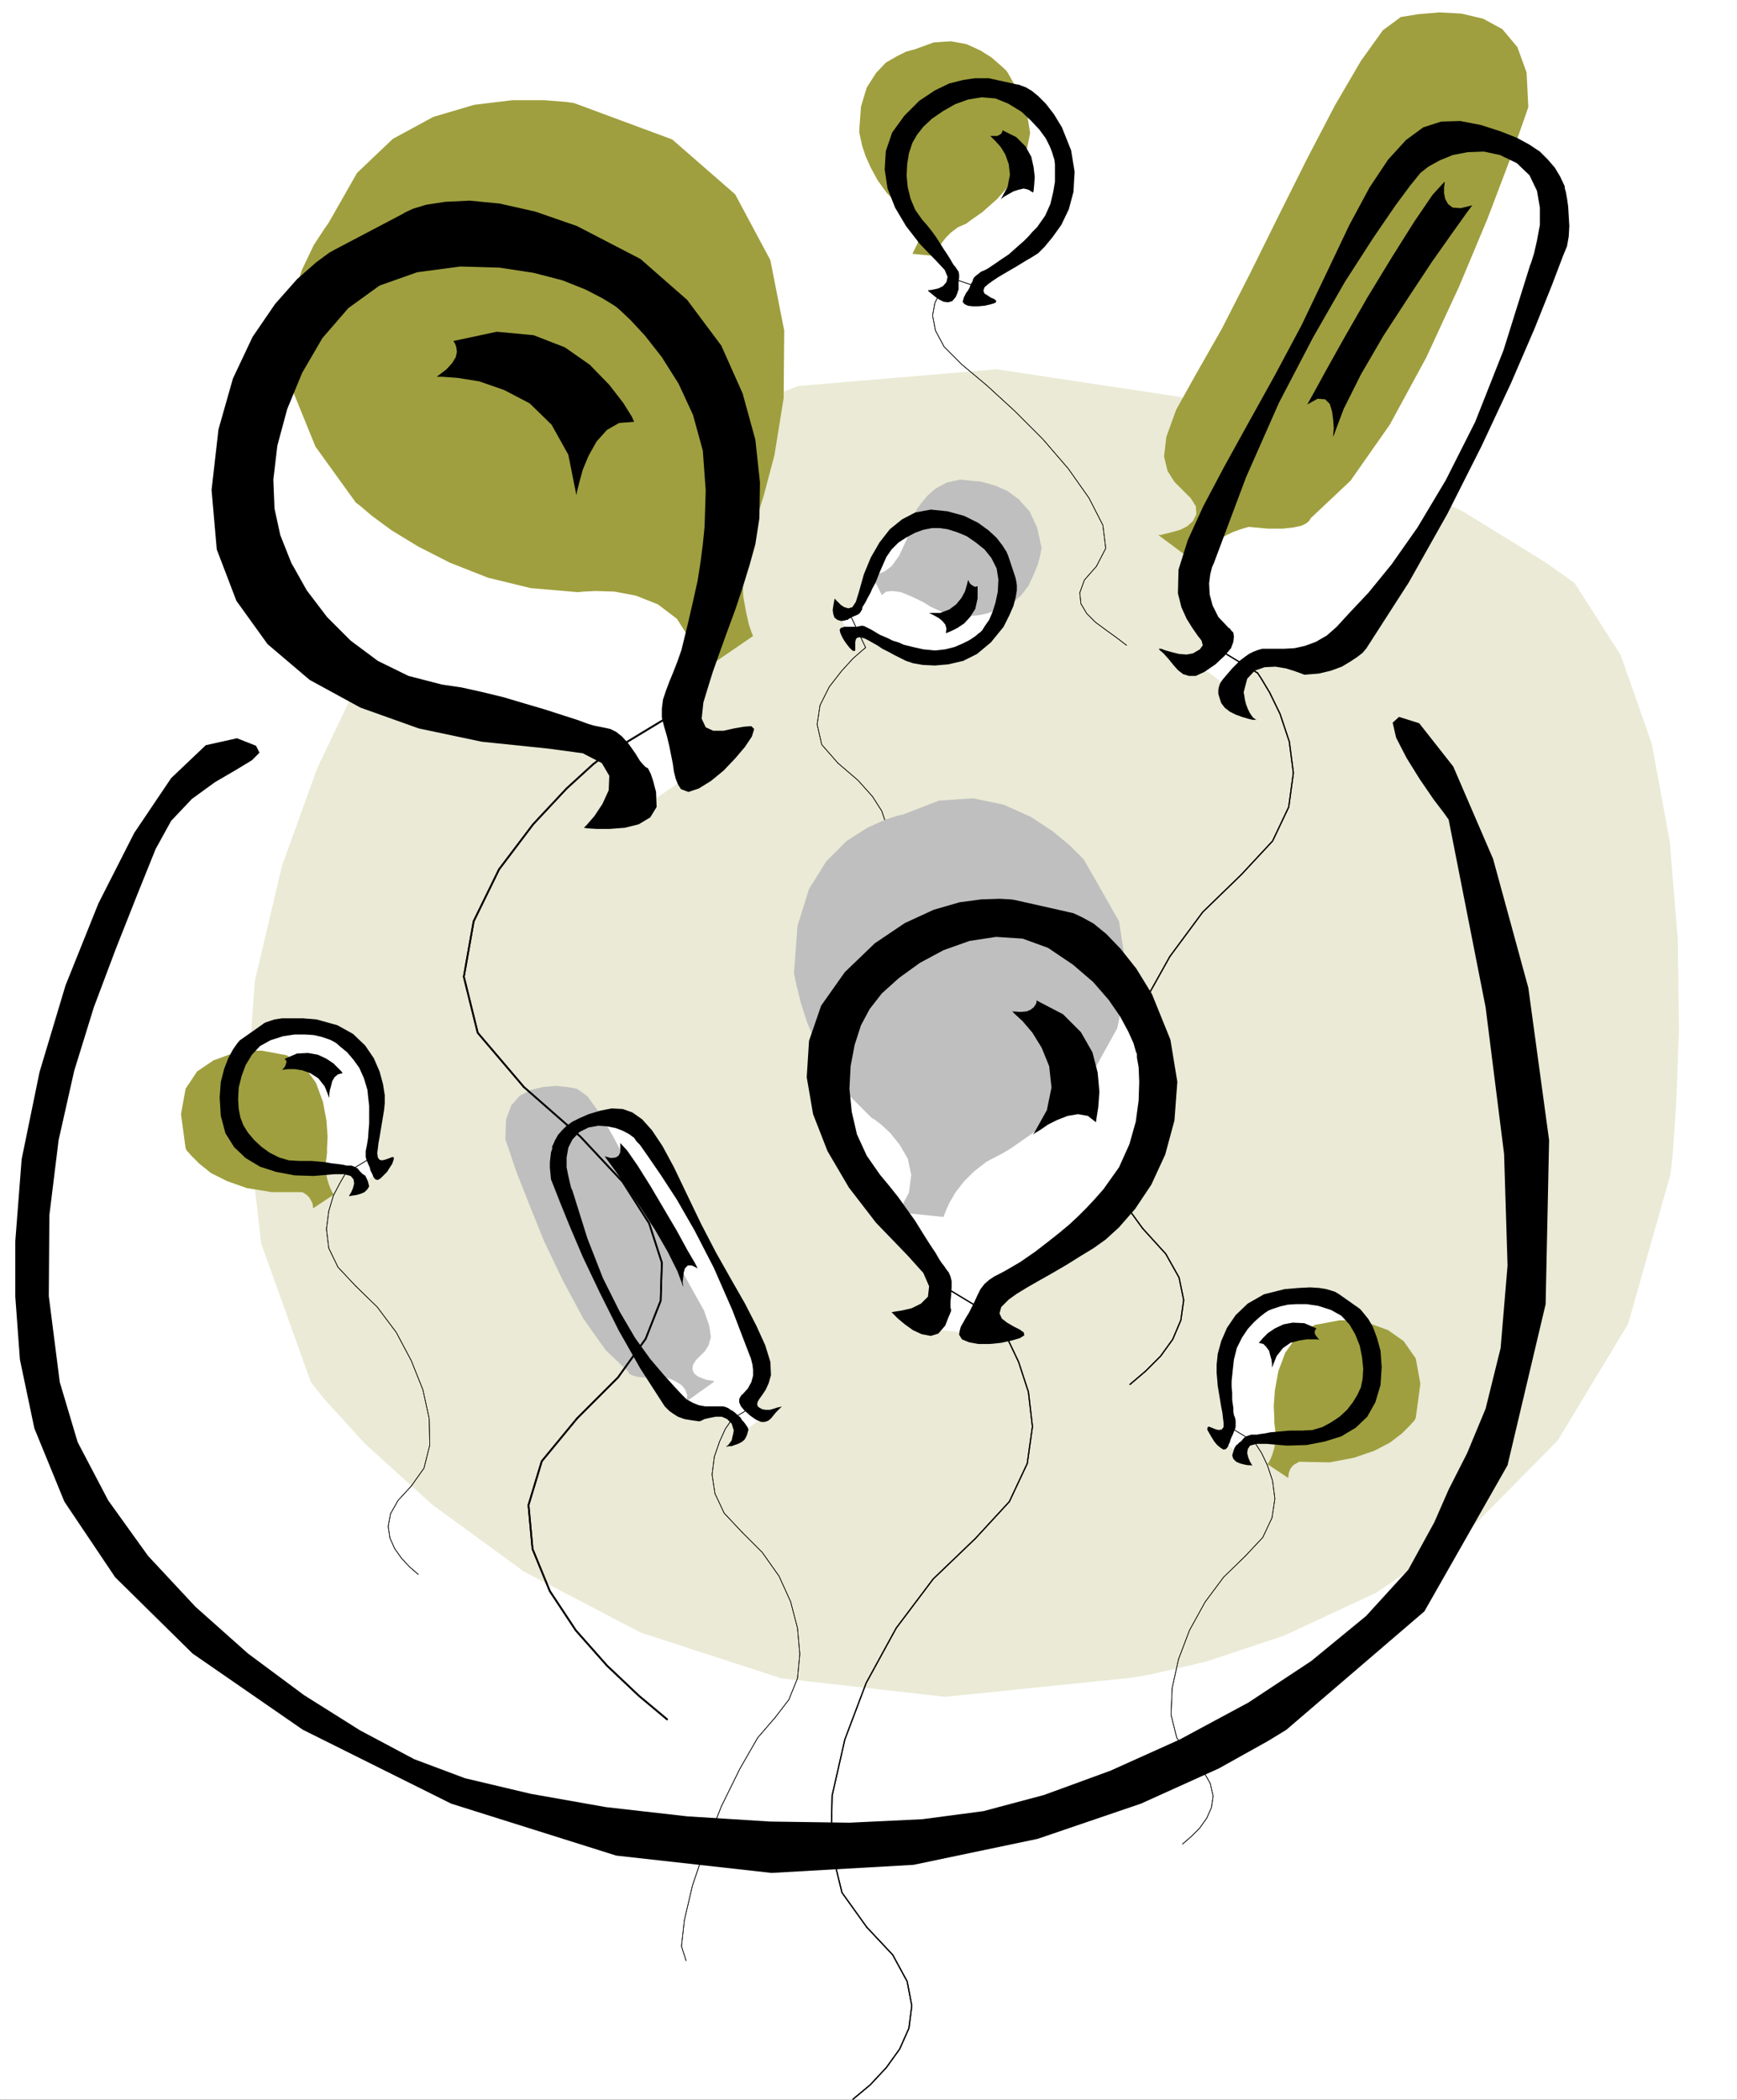 <?xml version="1.0" encoding="UTF-8" standalone="no"?>
<svg
   version="1.0"
   width="128.629mm"
   height="155.476mm"
   id="svg100"
   sodipodi:docname="Balloons.wmf"
   xmlns:inkscape="http://www.inkscape.org/namespaces/inkscape"
   xmlns:sodipodi="http://sodipodi.sourceforge.net/DTD/sodipodi-0.dtd"
   xmlns="http://www.w3.org/2000/svg"
   xmlns:svg="http://www.w3.org/2000/svg">
  <rect width="100%" height="100%" fill="#333333" stroke="none"/>
  <sodipodi:namedview
     id="namedview100"
     pagecolor="#ffffff"
     bordercolor="#000000"
     borderopacity="0.25"
     inkscape:showpageshadow="2"
     inkscape:pageopacity="0.0"
     inkscape:pagecheckerboard="0"
     inkscape:deskcolor="#d1d1d1"
     inkscape:document-units="mm" />
  <defs
     id="defs1">
    <pattern
       id="WMFhbasepattern"
       patternUnits="userSpaceOnUse"
       width="6"
       height="6"
       x="0"
       y="0" />
  </defs>
  <path
     style="fill:#ffffff;fill-opacity:1;fill-rule:evenodd;stroke:#ffffff;stroke-width:0.162px;stroke-linecap:round;stroke-linejoin:round;stroke-miterlimit:4;stroke-dasharray:none;stroke-opacity:1"
     d="M 0.081,0.081 V 587.465 H 486.075 V 0.081 v 0 z"
     id="path1" />
  <path
     style="fill:#ffffff;fill-opacity:1;fill-rule:evenodd;stroke:#ffffff;stroke-width:0.162px;stroke-linecap:round;stroke-linejoin:round;stroke-miterlimit:4;stroke-dasharray:none;stroke-opacity:1"
     d="M 0.081,0.081 H 486.075 V 587.465 H 0.081 Z"
     id="path2" />
  <path
     style="fill:#eaead6;fill-opacity:1;fill-rule:evenodd;stroke:none"
     d="m 440.675,163.126 -8.24,-5.817 -22.781,-14.058 -35.06,-17.129 -44.269,-15.028 -51.378,-7.756 -55.579,4.686 -57.356,22.461 -56.225,45.084 -3.231,4.848 -7.755,13.574 -10.017,21.007 -9.856,27.309 -7.594,32.157 -2.585,35.55 4.362,37.974 13.895,38.782 3.716,4.686 11.471,12.604 18.742,16.967 25.689,18.745 32.798,17.129 39.261,12.766 45.885,5.171 52.025,-5.333 5.655,-0.97 15.349,-3.555 21.812,-7.272 25.689,-11.958 26.497,-17.937 24.397,-24.723 19.711,-32.641 11.794,-41.691 0.646,-5.333 0.969,-14.22 0.808,-20.845 -0.323,-25.37 -2.262,-27.47 -5.009,-27.309 -8.725,-24.885 z"
     id="path3" />
  <path
     style="fill:#ffffff;fill-opacity:1;fill-rule:evenodd;stroke:none"
     d="m 346.643,194.475 -13.733,-10.342 0.485,-0.162 1.454,-0.162 1.939,-0.485 2.1,-0.646 2.1,-0.97 1.616,-1.454 0.808,-1.939 -0.162,-2.262 -1.454,-2.262 -2.1,-2.262 -2.424,-2.262 -1.777,-3.07 -0.969,-4.04 0.646,-5.494 2.747,-7.595 5.332,-9.857 7.271,-12.766 7.755,-15.19 8.24,-16.159 8.078,-16.321 7.755,-14.866 7.109,-12.443 6.14,-8.564 5.17,-3.717 4.847,-0.808 5.816,-0.485 6.14,0.323 6.14,1.454 5.332,2.909 4.362,5.009 2.585,7.11 0.323,9.695 -1.293,4.201 -4.039,10.988 -5.978,16.159 -7.917,18.906 -9.209,19.876 -10.34,18.745 -10.987,15.674 -11.148,10.503 v 0.323 l -0.485,0.485 -0.646,0.646 -1.454,0.646 -2.1,0.485 -3.07,0.323 h -4.201 l -5.332,-0.485 -0.646,0.162 -1.616,0.485 -2.262,0.808 -2.424,1.293 -2.424,1.778 -1.777,2.262 -0.808,2.585 z"
     id="path4" />
  <path
     style="fill:#ffffff;fill-opacity:1;fill-rule:evenodd;stroke:none"
     d="m 207.049,401.473 7.755,-5.817 -0.323,-0.162 h -0.808 l -1.131,-0.323 -1.131,-0.323 -1.293,-0.646 -0.808,-0.808 -0.485,-1.131 0.162,-1.293 0.808,-1.293 1.131,-1.131 1.293,-1.293 1.131,-1.778 0.485,-2.262 -0.323,-3.07 -1.616,-4.363 -2.908,-5.494 -4.201,-7.272 -4.362,-8.564 -4.685,-9.211 -4.524,-9.049 -4.362,-8.403 -4.039,-7.11 -3.554,-4.848 -2.747,-2.101 -2.908,-0.485 -3.231,-0.162 -3.393,0.162 -3.554,0.808 -2.908,1.616 -2.424,2.747 -1.454,4.04 -0.323,5.656 0.808,2.262 2.262,6.302 3.393,9.049 4.524,10.665 5.17,11.15 5.816,10.665 6.14,8.888 6.301,5.979 v 0 l 0.323,0.323 0.323,0.323 0.808,0.485 1.131,0.323 1.777,0.162 2.424,-0.162 3.07,-0.162 h 0.323 l 0.808,0.323 1.293,0.485 1.454,0.808 1.293,0.97 0.969,1.131 0.485,1.616 z"
     id="path5" />
  <path
     style="fill:#ffffff;fill-opacity:1;fill-rule:evenodd;stroke:none"
     d="m 100.576,331.666 5.816,-3.878 -0.162,-0.162 -0.323,-0.485 -0.485,-0.97 -0.485,-1.293 -0.485,-1.616 -0.323,-2.101 v -2.262 l 0.323,-2.747 0.162,-1.293 v -3.232 l -0.323,-4.525 -0.808,-5.333 -2.1,-5.171 -3.231,-4.525 -4.847,-3.232 -6.947,-1.293 H 85.065 l -3.231,0.162 -4.362,0.808 -4.847,1.778 -4.362,3.07 -3.393,4.848 -1.293,7.11 1.293,9.534 0.485,0.646 1.131,1.616 2.262,2.101 3.393,2.585 4.362,2.262 5.655,1.939 6.947,1.131 h 8.24 0.162 l 0.323,0.162 0.485,0.323 0.646,0.323 0.646,0.646 0.485,0.808 0.323,0.97 z"
     id="path6" />
  <path
     style="fill:#ffffff;fill-opacity:1;fill-rule:evenodd;stroke:none"
     d="m 265.698,82.654 6.624,0.646 v -0.323 l 0.323,-0.808 0.485,-1.131 0.969,-1.293 1.131,-1.616 1.454,-1.454 1.777,-1.293 2.262,-1.131 1.293,-0.808 3.231,-2.424 4.201,-3.717 4.362,-5.009 3.393,-6.14 1.616,-7.11 -1.293,-8.08 -5.17,-8.888 -0.485,-0.646 -1.616,-1.616 -2.262,-1.939 -3.231,-2.101 -3.878,-1.616 -4.362,-0.97 -4.847,0.323 -5.17,1.939 -0.808,0.162 -1.777,0.646 -2.585,1.131 -2.908,1.939 -2.908,2.747 -2.585,4.04 -1.616,5.333 -0.485,6.787 v 0.485 l 0.323,1.454 0.646,2.424 0.969,2.747 1.293,3.393 1.939,3.393 2.585,3.555 3.231,3.232 0.485,0.323 0.969,0.808 1.293,1.131 1.454,1.616 1.131,2.101 0.485,2.262 -0.323,2.585 z"
     id="path7" />
  <path
     style="fill:#ffffff;fill-opacity:1;fill-rule:evenodd;stroke:none"
     d="m 180.552,225.5 15.349,-10.503 -0.323,-0.808 -0.646,-2.262 -0.969,-3.393 -0.646,-4.525 -0.323,-5.494 0.485,-5.979 1.454,-6.302 2.747,-6.625 1.454,-4.04 2.747,-11.15 2.585,-15.998 0.323,-18.745 L 200.909,109.963 191.053,91.38 173.281,76.029 145.976,65.848 143.714,65.525 137.575,65.04 h -8.886 l -10.825,1.293 -11.471,3.393 -11.31,6.14 -10.017,9.695 -7.755,13.897 -1.293,1.454 -3.07,4.686 -3.393,7.272 -2.908,9.534 -0.969,11.635 1.777,13.25 5.978,14.705 11.471,15.674 1.131,1.131 3.393,2.747 5.332,3.878 7.432,4.525 9.048,4.686 10.663,4.04 11.956,2.909 13.249,1.293 1.293,-0.162 3.716,-0.323 5.17,0.323 5.978,0.97 5.978,2.424 5.493,4.201 4.039,6.302 z"
     id="path8" />
  <path
     style="fill:#9f9f3f;fill-opacity:1;fill-rule:evenodd;stroke:none"
     d="m 338.08,160.056 -13.895,-10.342 h 0.646 l 1.293,-0.323 1.939,-0.485 2.262,-0.646 1.939,-0.97 1.616,-1.454 0.969,-1.939 -0.162,-2.262 -1.454,-2.262 -2.262,-2.262 -2.262,-2.262 -1.939,-3.07 -0.969,-4.04 0.646,-5.494 2.747,-7.595 5.493,-9.857 7.271,-12.766 7.755,-15.19 8.078,-16.321 8.078,-16.159 7.755,-14.866 7.271,-12.443 6.14,-8.564 5.009,-3.717 5.009,-0.808 5.816,-0.485 6.14,0.323 6.14,1.454 5.332,2.909 4.201,5.009 2.585,7.11 0.485,9.695 -1.454,4.201 -3.878,10.988 -6.14,16.159 -7.917,18.906 -9.209,19.876 -10.179,18.745 -10.987,15.674 -11.148,10.503 -0.162,0.323 -0.323,0.485 -0.808,0.646 -1.293,0.646 -2.262,0.485 -2.908,0.323 h -4.201 l -5.332,-0.485 -0.646,0.162 -1.616,0.485 -2.262,0.808 -2.585,1.293 -2.262,1.778 -1.777,2.262 -0.808,2.585 z"
     id="path9" />
  <path
     style="fill:#bfbfbf;fill-opacity:1;fill-rule:evenodd;stroke:none"
     d="m 192.023,392.262 7.917,-5.656 -0.323,-0.162 -0.808,-0.162 -1.131,-0.162 -1.293,-0.485 -1.131,-0.485 -0.969,-0.808 -0.485,-1.131 0.162,-1.293 0.808,-1.293 1.293,-1.293 1.293,-1.293 0.969,-1.616 0.646,-2.262 -0.485,-3.232 -1.454,-4.201 -3.07,-5.494 -4.039,-7.272 -4.524,-8.564 -4.524,-9.211 -4.524,-9.211 -4.362,-8.241 -4.039,-7.11 -3.554,-4.848 -2.908,-2.101 -2.747,-0.485 -3.231,-0.323 -3.554,0.323 -3.393,0.808 -3.07,1.616 -2.424,2.747 -1.454,4.04 -0.162,5.494 0.808,2.262 2.1,6.302 3.554,9.049 4.362,10.827 5.332,11.15 5.655,10.503 6.301,8.888 6.301,5.979 v 0.162 l 0.162,0.323 0.485,0.323 0.808,0.323 1.131,0.323 1.777,0.162 h 2.262 l 3.07,-0.323 0.323,0.162 0.969,0.323 1.293,0.485 1.293,0.646 1.454,0.97 0.969,1.293 0.485,1.454 z"
     id="path10" />
  <path
     style="fill:#9f9f3f;fill-opacity:1;fill-rule:evenodd;stroke:none"
     d="m 87.65,338.129 5.816,-3.878 -0.162,-0.162 -0.323,-0.485 -0.485,-0.97 -0.485,-1.293 -0.485,-1.616 -0.323,-1.939 v -2.424 l 0.323,-2.747 v -1.293 l 0.162,-3.232 -0.323,-4.525 -0.969,-5.171 -1.939,-5.333 -3.231,-4.525 -5.009,-3.232 -6.947,-1.293 h -1.131 l -3.231,0.162 -4.362,0.808 -4.847,1.778 -4.524,3.07 -3.231,4.848 -1.293,7.11 1.293,9.534 0.323,0.646 1.293,1.454 2.262,2.262 3.231,2.585 4.524,2.262 5.493,1.939 6.947,1.131 h 8.402 v 0 l 0.485,0.162 0.485,0.323 0.485,0.323 0.646,0.646 0.485,0.808 0.485,0.97 z"
     id="path11" />
  <path
     style="fill:#9f9f3f;fill-opacity:1;fill-rule:evenodd;stroke:none"
     d="m 255.357,71.019 6.463,0.646 0.162,-0.323 0.323,-0.808 0.485,-1.131 0.808,-1.454 1.131,-1.454 1.454,-1.454 1.939,-1.454 2.262,-0.97 1.293,-0.97 3.231,-2.262 4.201,-3.717 4.362,-5.009 3.393,-6.14 1.454,-7.272 -1.293,-8.08 -5.009,-8.888 -0.485,-0.646 -1.616,-1.454 -2.424,-2.101 -3.07,-1.939 -3.878,-1.778 -4.362,-0.808 -4.847,0.323 -5.332,1.939 -0.646,0.162 -1.777,0.485 -2.585,1.293 -3.07,1.778 -2.747,2.909 -2.585,4.04 -1.616,5.333 -0.485,6.625 v 0.646 l 0.323,1.454 0.485,2.262 0.969,2.909 1.454,3.232 1.939,3.555 2.585,3.555 3.231,3.232 0.323,0.323 1.131,0.808 1.293,1.131 1.293,1.616 1.131,2.101 0.646,2.262 -0.485,2.585 z"
     id="path12" />
  <path
     style="fill:#9f9f3f;fill-opacity:1;fill-rule:evenodd;stroke:none"
     d="m 195.416,188.496 15.349,-10.503 -0.323,-0.808 -0.808,-2.262 -0.808,-3.555 -0.808,-4.525 -0.162,-5.333 0.323,-5.979 1.616,-6.302 2.747,-6.625 1.293,-4.201 2.908,-10.988 2.585,-15.998 0.162,-18.906 -3.878,-19.714 -9.856,-18.421 -17.611,-15.351 -27.466,-10.18 -2.262,-0.323 -6.14,-0.485 h -8.886 l -10.663,1.293 -11.471,3.393 -11.31,6.14 -10.017,9.534 -7.917,13.897 -1.131,1.616 -3.07,4.686 -3.393,7.11 -2.908,9.695 -1.131,11.635 1.939,13.25 5.978,14.705 11.31,15.674 1.293,0.97 3.231,2.747 5.493,4.04 7.432,4.525 8.886,4.525 10.663,4.201 11.956,2.909 13.249,1.131 1.454,-0.162 3.554,-0.162 5.17,0.162 5.978,1.131 6.14,2.424 5.332,4.04 4.039,6.302 z"
     id="path13" />
  <path
     style="fill:none;stroke:#000000;stroke-width:0.162px;stroke-linecap:round;stroke-linejoin:round;stroke-miterlimit:4;stroke-dasharray:none;stroke-opacity:1"
     d="m 274.422,80.553 -7.755,-2.585"
     id="path14" />
  <path
     style="fill:none;stroke:#000000;stroke-width:0.162px;stroke-linecap:round;stroke-linejoin:round;stroke-miterlimit:4;stroke-dasharray:none;stroke-opacity:1"
     d="m 274.422,80.553 -7.755,-2.585"
     id="path15" />
  <path
     style="fill:none;stroke:#000000;stroke-width:0.162px;stroke-linecap:round;stroke-linejoin:round;stroke-miterlimit:4;stroke-dasharray:none;stroke-opacity:1"
     d="m 266.667,77.968 -0.646,0.485 -1.293,1.293 -1.616,2.101 -1.454,2.909 -0.646,3.555 0.808,4.201 2.424,4.525 5.009,5.009"
     id="path16" />
  <path
     style="fill:none;stroke:#000000;stroke-width:0.162px;stroke-linecap:round;stroke-linejoin:round;stroke-miterlimit:4;stroke-dasharray:none;stroke-opacity:1"
     d="m 266.667,77.968 -0.646,0.485 -1.293,1.293 -1.616,2.101 -1.454,2.909 -0.646,3.555 0.808,4.201 2.424,4.525 5.009,5.009"
     id="path17" />
  <path
     style="fill:none;stroke:#000000;stroke-width:0.162px;stroke-linecap:round;stroke-linejoin:round;stroke-miterlimit:4;stroke-dasharray:none;stroke-opacity:1"
     d="m 269.252,102.045 6.947,5.817 7.755,7.11 7.917,7.918 7.109,8.241 5.816,8.241 3.878,7.595 0.808,6.464 -2.585,5.009"
     id="path18" />
  <path
     style="fill:none;stroke:#000000;stroke-width:0.162px;stroke-linecap:round;stroke-linejoin:round;stroke-miterlimit:4;stroke-dasharray:none;stroke-opacity:1"
     d="m 269.252,102.045 6.947,5.817 7.755,7.11 7.917,7.918 7.109,8.241 5.816,8.241 3.878,7.595 0.808,6.464 -2.585,5.009"
     id="path19" />
  <path
     style="fill:none;stroke:#000000;stroke-width:0.162px;stroke-linecap:round;stroke-linejoin:round;stroke-miterlimit:4;stroke-dasharray:none;stroke-opacity:1"
     d="m 306.897,158.44 -3.393,3.878 -1.293,3.555 0.323,3.07 1.616,2.747 2.424,2.424 3.07,2.262 2.908,2.101 2.747,2.101"
     id="path20" />
  <path
     style="fill:none;stroke:#000000;stroke-width:0.162px;stroke-linecap:round;stroke-linejoin:round;stroke-miterlimit:4;stroke-dasharray:none;stroke-opacity:1"
     d="m 306.897,158.44 -3.393,3.878 -1.293,3.555 0.323,3.07 1.616,2.747 2.424,2.424 3.07,2.262 2.908,2.101 2.747,2.101"
     id="path21" />
  <path
     style="fill:#000000;fill-opacity:1;fill-rule:evenodd;stroke:none"
     d="m 67.616,290.783 -0.485,0.323 -0.808,0.97 -1.131,1.616 -1.293,2.424 -1.131,2.909 -0.969,3.717 -0.323,4.363 0.323,5.171 1.293,4.848 2.424,3.878 3.231,3.07 4.039,2.424 4.524,1.454 5.17,0.97 5.332,0.162 5.816,-0.485 h 2.747 l 1.777,0.485 0.808,0.97 0.162,1.131 -0.323,1.293 -0.485,1.131 -0.485,0.808 -0.162,0.323 h 0.162 l 0.808,-0.162 1.131,-0.162 1.131,-0.323 1.131,-0.485 0.808,-0.808 0.485,-0.808 -0.323,-1.293 -0.323,-0.808 -0.323,-0.646 -0.162,-0.323 h -0.162 l -0.162,-0.162 -0.323,-0.162 -0.323,-0.323 -0.485,-0.485 -0.646,-0.808 -0.646,-0.323 -0.646,-0.323 -0.485,-0.162 h -0.485 -0.485 -0.485 l -0.485,-0.162 -0.969,-0.162 -1.293,-0.162 -1.454,-0.162 -1.777,-0.323 -1.777,-0.162 -1.939,-0.162 h -1.777 -1.616 l -2.908,-0.162 -2.747,-0.808 -2.585,-1.293 -2.262,-1.616 -2.1,-1.939 -1.777,-2.101 -1.293,-2.101 -0.808,-2.101 -0.485,-2.424 -0.162,-2.747 0.162,-3.232 0.808,-3.232 1.131,-3.07 1.777,-2.909 2.262,-2.424 2.908,-1.616 3.554,-1.131 3.231,-0.485 h 2.908 l 2.424,0.162 2.1,0.485 1.454,0.485 0.969,0.323 0.323,0.162 0.323,0.162 1.131,0.646 1.293,1.131 1.777,1.454 1.777,2.101 1.616,2.262 1.293,2.909 0.969,3.232 0.162,1.616 0.162,1.454 0.162,1.454 v 1.454 1.616 1.778 l -0.162,1.939 -0.162,2.262 -0.162,0.97 -0.162,0.97 -0.162,0.808 -0.162,0.808 v 0.808 0.808 l 0.162,0.646 0.323,0.808 0.323,0.808 0.323,0.646 0.162,0.808 0.323,0.646 0.323,0.646 0.162,0.485 0.323,0.485 0.323,0.323 0.646,0.162 0.808,-0.485 0.808,-0.808 0.969,-0.97 0.808,-1.293 0.646,-0.97 0.323,-0.97 0.162,-0.646 -0.323,-0.323 -0.485,0.162 -0.808,0.323 -0.969,0.323 -0.808,0.162 -0.646,-0.162 -0.485,-0.646 -0.162,-1.293 0.162,-1.131 0.162,-1.454 0.323,-1.778 0.323,-1.939 0.323,-1.939 0.323,-1.939 0.323,-1.939 0.162,-1.778 v -2.262 l -0.485,-3.07 -0.969,-3.555 -1.616,-3.717 -2.424,-3.555 -3.393,-3.232 -4.362,-2.424 -5.816,-1.616 -3.878,-0.323 h -3.231 -2.585 l -2.1,0.323 -1.454,0.485 -0.969,0.323 -0.646,0.323 -0.162,0.162 z"
     id="path22" />
  <path
     style="fill:#000000;fill-opacity:1;fill-rule:evenodd;stroke:none"
     d="m 78.926,299.509 0.323,-0.162 1.293,-0.162 h 1.939 l 2.1,0.323 2.262,0.808 2.262,1.454 1.777,2.262 1.293,3.232 v -0.323 -0.808 l 0.162,-1.131 0.323,-1.131 0.323,-1.293 0.646,-1.131 0.969,-0.808 1.293,-0.323 -0.323,-0.485 -0.969,-0.97 -1.293,-1.293 -1.939,-1.293 -2.424,-1.131 -2.747,-0.485 -3.07,0.162 -3.393,1.454 v 0.162 l 0.162,0.162 0.162,0.162 0.162,0.323 -0.162,0.485 -0.162,0.646 -0.323,0.485 z"
     id="path23" />
  <path
     style="fill:#000000;fill-opacity:1;fill-rule:evenodd;stroke:none"
     d="m 93.628,69.888 -1.454,0.808 -3.716,2.747 -5.332,4.686 -6.14,6.948 -6.301,9.211 -5.493,11.635 -4.039,14.22 -1.939,16.967 1.454,16.644 5.493,14.382 8.725,12.119 11.794,10.019 14.218,7.756 16.318,5.817 17.611,3.717 18.742,1.939 9.532,1.293 5.332,2.747 2.1,3.555 -0.162,4.04 -1.777,3.878 -2.262,3.393 -2.1,2.424 -0.808,0.808 0.969,0.162 2.585,0.162 h 3.716 l 4.201,-0.323 3.878,-0.97 3.231,-1.939 1.777,-2.909 -0.162,-4.201 -0.808,-3.07 -0.646,-1.939 -0.485,-0.97 -0.323,-0.646 -0.646,-0.323 -0.646,-0.646 -0.969,-1.131 -1.293,-2.101 -1.939,-2.747 -1.777,-1.939 -1.616,-1.293 -1.616,-0.808 -1.454,-0.323 -1.616,-0.323 -1.616,-0.323 -1.616,-0.485 -3.07,-1.131 -4.039,-1.293 -5.009,-1.616 -5.493,-1.616 -5.978,-1.778 -5.978,-1.454 -5.816,-1.293 -5.493,-0.808 -9.371,-2.424 -8.563,-4.201 -7.594,-5.656 -6.624,-6.625 -5.655,-7.433 -4.362,-7.756 -3.07,-7.756 -1.616,-7.433 -0.323,-8.08 1.131,-9.534 2.747,-10.18 4.201,-10.18 5.655,-9.695 7.271,-8.403 8.725,-6.302 10.502,-3.717 12.118,-1.616 10.987,0.323 9.532,1.454 8.078,2.101 6.463,2.585 4.685,2.424 2.908,1.778 0.969,0.646 1.131,0.97 2.908,2.747 4.039,4.363 4.685,5.979 4.685,7.433 4.039,8.726 2.747,10.019 0.808,11.15 -0.162,5.171 -0.162,5.009 -0.485,4.848 -0.646,5.009 -0.808,5.171 -1.293,5.817 -1.454,6.302 -1.777,7.272 -1.131,3.232 -1.131,2.909 -1.131,2.747 -0.969,2.585 -0.808,2.424 -0.323,2.585 v 2.424 l 0.646,2.585 0.808,2.747 0.646,2.747 0.485,2.424 0.485,2.424 0.323,2.262 0.485,1.939 0.646,1.616 0.808,1.293 2.1,0.808 2.908,-0.97 3.393,-2.101 3.554,-2.909 3.231,-3.393 2.747,-3.232 1.939,-2.909 0.646,-2.101 -0.808,-0.808 -2.1,0.162 -2.747,0.485 -2.908,0.646 h -2.908 l -2.1,-0.97 -1.131,-2.424 0.485,-4.525 1.131,-3.717 1.454,-4.686 1.939,-5.494 2.1,-5.817 2.262,-6.14 2.1,-6.302 1.939,-6.302 1.616,-5.817 1.131,-7.272 0.162,-10.019 -1.293,-11.958 -3.554,-12.927 -5.978,-13.412 -9.532,-12.766 -13.087,-11.473 -17.772,-9.211 -11.633,-4.04 -10.017,-2.262 -8.402,-0.808 -6.786,0.323 -5.332,0.808 -3.716,1.131 -2.1,0.97 -0.808,0.485 z"
     id="path24" />
  <path
     style="fill:#000000;fill-opacity:1;fill-rule:evenodd;stroke:none"
     d="m 122.226,105.438 h 1.616 l 4.362,0.323 5.978,0.97 6.947,2.424 7.109,3.717 6.14,5.979 4.685,8.403 2.262,11.311 0.162,-0.97 0.646,-2.585 0.969,-3.555 1.616,-3.878 2.262,-4.04 2.908,-3.232 3.393,-1.939 4.201,-0.323 -0.646,-1.454 -2.424,-3.878 -3.878,-5.009 -5.493,-5.656 -6.947,-4.848 -8.725,-3.393 -10.34,-0.97 -12.118,2.585 0.162,0.323 0.323,0.485 0.323,0.97 0.162,1.293 -0.323,1.454 -0.969,1.616 -1.616,1.778 z"
     id="path25" />
  <path
     style="fill:#000000;fill-opacity:1;fill-rule:evenodd;stroke:none"
     d="m 277.492,22.057 -0.646,-0.162 h -1.616 -2.424 l -3.231,0.485 -3.878,0.97 -4.039,1.939 -4.362,2.909 -4.201,4.201 -3.393,4.686 -1.777,5.171 -0.323,5.171 0.808,5.333 2.1,5.333 3.07,5.171 3.878,5.009 4.685,4.848 2.262,2.424 0.808,1.939 -0.323,1.454 -0.969,1.131 -1.293,0.646 -1.454,0.323 -0.969,0.162 h -0.485 l 0.162,0.323 0.808,0.646 0.969,0.808 1.131,0.808 1.293,0.646 1.293,0.162 1.131,-0.323 0.969,-1.131 0.485,-1.131 0.162,-0.646 0.162,-0.323 V 80.876 80.553 80.23 79.745 78.937 l 0.162,-1.293 v -0.808 l -0.162,-0.808 -0.323,-0.485 -0.323,-0.485 -0.323,-0.485 -0.323,-0.323 -0.323,-0.485 -0.646,-1.131 -0.808,-1.293 -0.969,-1.454 -1.131,-1.778 -1.131,-1.778 -1.293,-1.778 -1.293,-1.616 -1.293,-1.454 -1.939,-2.747 -1.293,-3.07 -0.808,-3.232 -0.323,-3.232 0.162,-3.232 0.485,-3.07 0.969,-2.909 1.293,-2.262 1.777,-2.262 2.424,-2.262 3.07,-2.101 3.393,-1.939 3.554,-1.293 3.878,-0.646 3.878,0.323 3.554,1.454 3.716,2.262 2.747,2.585 2.262,2.424 1.777,2.424 1.131,2.262 0.646,1.616 0.323,1.131 0.162,0.485 0.162,0.485 0.162,1.293 v 2.101 2.747 l -0.485,2.909 -0.808,3.393 -1.454,3.232 -2.262,3.232 -1.293,1.293 -1.131,1.293 -1.293,1.293 -1.293,1.131 -1.454,1.293 -1.454,1.293 -1.939,1.293 -2.1,1.454 -0.969,0.646 -0.969,0.646 -0.969,0.485 -0.808,0.323 -0.808,0.646 -0.646,0.485 -0.646,0.646 -0.323,0.97 -0.485,0.808 -0.323,0.97 -0.485,0.808 -0.485,0.646 -0.323,0.646 -0.323,0.646 -0.162,0.646 -0.162,0.485 0.485,0.646 0.969,0.485 1.293,0.162 h 1.616 l 1.777,-0.162 1.454,-0.323 1.131,-0.323 0.646,-0.323 v -0.485 l -0.646,-0.485 -0.808,-0.323 -0.969,-0.646 -0.808,-0.485 -0.323,-0.808 0.323,-0.97 1.131,-0.97 1.131,-0.808 1.454,-0.97 1.616,-0.97 1.939,-1.131 1.939,-1.131 2.1,-1.293 1.939,-1.131 1.777,-1.131 1.777,-1.778 2.262,-2.747 2.424,-3.393 2.1,-4.363 1.293,-4.848 0.323,-5.656 -0.969,-5.979 -2.585,-6.464 -2.262,-3.717 -2.262,-2.909 -2.1,-2.101 -1.777,-1.454 -1.616,-0.97 -1.293,-0.485 -0.808,-0.323 h -0.323 z"
     id="path26" />
  <path
     style="fill:#000000;fill-opacity:1;fill-rule:evenodd;stroke:none"
     d="m 277.169,38.055 0.323,0.323 1.131,1.131 1.454,1.616 1.293,2.101 0.969,2.747 0.323,2.909 -0.646,3.393 -1.939,3.555 0.323,-0.323 0.646,-0.485 1.131,-0.646 1.454,-0.808 1.454,-0.485 1.454,-0.323 1.293,0.323 1.293,0.808 0.162,-0.485 0.162,-1.616 0.162,-2.262 -0.323,-2.747 -0.646,-2.909 -1.616,-2.909 -2.585,-2.585 -3.878,-1.939 v 0 0.323 l -0.162,0.323 -0.162,0.323 -0.485,0.323 -0.646,0.323 h -0.808 z"
     id="path27" />
  <path
     style="fill:#000000;fill-opacity:1;fill-rule:evenodd;stroke:none"
     d="m 154.216,330.05 0.646,1.616 1.777,4.525 2.747,6.787 3.716,8.726 4.685,9.857 5.332,10.665 6.14,10.827 6.786,10.503 0.162,0.162 0.485,0.485 0.646,0.646 1.131,0.808 1.293,0.808 1.777,0.646 1.939,0.323 2.262,0.323 0.485,-0.162 0.969,-0.485 1.454,-0.323 1.616,-0.323 h 1.777 l 1.454,0.646 1.293,1.293 0.646,2.101 h -0.162 v 0.485 l -0.162,0.646 -0.162,0.646 -0.162,0.808 -0.485,0.646 -0.485,0.646 -0.646,0.485 h 0.162 l 0.646,-0.162 h 0.808 l 0.808,-0.323 0.969,-0.323 0.969,-0.485 0.808,-0.646 0.485,-0.808 0.323,-0.808 0.162,-0.646 0.162,-0.485 -0.162,-0.646 -0.323,-0.485 -0.323,-0.485 -0.485,-0.646 -0.485,-0.485 -0.485,-0.808 -0.646,-0.485 -0.646,-0.646 -0.808,-0.646 -0.646,-0.323 -0.646,-0.485 -0.808,-0.323 -0.646,-0.162 h -0.808 -1.293 -1.293 -1.616 l -1.777,-0.323 -1.616,-0.646 -1.777,-0.97 -1.454,-1.454 -2.1,-2.262 -2.908,-3.232 -3.716,-4.363 -4.201,-5.817 -4.362,-7.433 -4.685,-9.372 -4.362,-11.15 -4.201,-13.412 -0.323,-0.646 -0.323,-1.293 -0.485,-2.101 -0.485,-2.424 v -2.747 l 0.485,-2.747 1.131,-2.262 1.939,-2.101 2.585,-1.293 2.747,-0.485 2.424,0.162 2.424,0.485 2.1,0.808 1.777,0.97 1.293,0.97 0.646,0.97 0.969,0.97 2.262,3.232 3.554,5.171 4.524,6.948 5.009,8.726 5.332,10.342 5.17,11.796 5.009,13.089 0.162,0.323 0.162,0.646 0.323,1.293 0.162,1.454 v 1.616 l -0.485,1.778 -0.969,1.778 -1.616,1.778 h -0.162 l -0.162,0.323 -0.323,0.485 -0.162,0.485 v 0.808 l 0.485,1.131 0.969,1.131 1.616,1.454 1.616,1.131 1.454,0.646 h 0.969 l 0.969,-0.323 0.808,-0.646 0.646,-0.808 0.808,-0.97 0.808,-0.808 0.646,-0.646 v -0.162 l -0.323,0.162 -0.808,0.162 -0.969,0.323 -1.131,0.323 h -1.131 l -0.969,-0.162 -1.131,-0.646 -0.323,-0.646 0.162,-0.808 0.485,-0.808 0.808,-1.131 0.969,-1.454 0.808,-1.778 0.646,-2.262 -0.162,-3.717 -1.454,-4.686 -2.424,-5.333 -3.231,-6.302 -3.878,-6.787 -4.201,-7.433 -4.201,-8.08 -4.039,-8.403 -3.554,-7.433 -3.231,-5.979 -2.908,-4.363 -2.747,-3.07 -2.747,-1.939 -2.747,-0.97 -3.07,-0.162 -3.231,0.646 -3.231,0.97 -2.585,1.131 -1.939,0.97 -1.616,1.131 -1.293,1.293 -1.131,1.293 -0.808,1.454 -0.646,1.454 -0.162,0.162 v 0.808 l -0.323,0.97 -0.162,1.293 -0.162,1.454 v 1.616 l 0.162,1.616 z"
     id="path28" />
  <path
     style="fill:#000000;fill-opacity:1;fill-rule:evenodd;stroke:none"
     d="m 169.242,323.586 0.808,1.131 2.262,3.07 3.231,4.686 3.878,5.656 3.878,5.979 3.554,6.14 2.747,5.494 1.616,4.363 v -0.323 l -0.162,-0.97 0.162,-1.293 0.162,-1.454 0.323,-1.131 0.808,-0.808 h 1.131 l 1.616,0.808 -0.646,-1.293 -2.262,-3.878 -2.908,-5.332 -3.716,-6.302 -3.716,-6.302 -3.554,-5.656 -2.908,-4.201 -1.939,-2.101 v 0.162 0.646 0.97 0.808 l -0.485,0.97 -0.808,0.485 -1.293,0.162 z"
     id="path29" />
  <path
     style="fill:#000000;fill-opacity:1;fill-rule:evenodd;stroke:none"
     d="m 438.575,68.919 -1.131,2.747 -3.07,8.08 -4.847,12.119 -6.624,15.351 -8.24,17.613 -9.532,18.906 -10.825,19.229 -11.956,18.583 -0.162,0.162 -0.808,0.97 -1.454,1.131 -1.939,1.293 -2.424,1.454 -3.07,1.131 -3.393,0.808 -4.039,0.323 -0.808,-0.323 -1.777,-0.646 -2.585,-0.808 -2.908,-0.485 -3.07,0.162 -2.747,0.97 -2.1,2.262 -0.969,3.717 v 0.162 l 0.162,0.808 0.162,1.131 0.323,1.293 0.485,1.293 0.646,1.293 0.808,1.131 1.131,0.808 -0.323,-0.162 h -0.969 l -1.293,-0.323 -1.616,-0.485 -1.777,-0.646 -1.616,-0.808 -1.454,-1.131 -0.969,-1.293 -0.485,-1.454 -0.323,-1.131 v -1.131 l 0.162,-0.808 0.323,-0.97 0.646,-0.97 0.808,-0.97 0.969,-1.131 0.969,-1.131 1.131,-1.131 1.131,-1.131 1.293,-0.97 1.131,-0.808 1.293,-0.646 1.293,-0.485 1.131,-0.323 h 1.616 2.1 2.424 l 2.908,-0.162 2.908,-0.646 3.07,-1.131 3.07,-1.778 2.747,-2.424 3.554,-3.878 5.332,-5.656 6.463,-7.918 7.271,-10.342 7.917,-13.25 8.24,-16.321 7.917,-20.037 7.432,-23.754 0.323,-0.808 0.808,-2.585 0.808,-3.555 0.808,-4.363 v -4.848 l -0.808,-4.686 -2.1,-4.363 -3.554,-3.393 -4.685,-2.262 -4.524,-0.97 -4.524,0.162 -4.201,0.808 -3.554,1.454 -3.231,1.778 -2.262,1.778 -1.293,1.616 -1.454,1.778 -4.201,5.656 -6.301,9.211 -7.917,12.281 -8.886,15.513 -9.532,18.26 -9.209,20.845 -8.725,23.269 -0.162,0.485 -0.646,1.454 -0.485,1.939 -0.323,2.585 0.162,3.07 0.808,3.07 1.616,3.232 2.908,3.07 0.323,0.162 0.323,0.485 0.646,0.646 0.162,1.131 -0.162,1.454 -0.646,1.778 -1.777,2.101 -2.585,2.424 -3.07,2.101 -2.424,1.131 h -1.939 l -1.616,-0.485 -1.454,-1.131 -1.293,-1.454 -1.293,-1.616 -1.454,-1.616 -1.131,-0.97 -0.162,-0.323 h 0.646 l 1.293,0.485 1.777,0.485 1.939,0.485 2.1,0.162 1.777,-0.323 1.939,-1.131 0.808,-1.131 -0.323,-1.293 -1.131,-1.454 -1.454,-2.101 -1.616,-2.585 -1.454,-3.232 -0.969,-3.878 0.162,-6.625 2.585,-8.241 4.362,-9.534 5.816,-10.988 6.786,-12.281 7.271,-13.089 7.594,-14.22 7.109,-14.866 6.301,-13.25 5.655,-10.503 5.17,-7.756 5.009,-5.494 4.847,-3.555 5.009,-1.616 5.332,-0.162 5.816,1.131 5.493,1.778 4.524,1.778 3.554,1.939 2.908,1.939 2.262,2.262 1.939,2.262 1.454,2.424 1.293,2.747 v 0.485 l 0.323,1.131 0.323,1.778 0.323,2.262 0.162,2.747 0.162,2.747 -0.162,2.909 z"
     id="path30" />
  <path
     style="fill:#000000;fill-opacity:1;fill-rule:evenodd;stroke:none"
     d="m 412.078,57.446 -1.454,1.939 -4.039,5.656 -5.816,8.241 -6.624,10.019 -6.947,10.665 -6.301,10.827 -4.847,9.695 -2.908,7.756 v -0.646 l 0.162,-1.778 -0.162,-2.262 -0.323,-2.424 -0.646,-2.101 -1.293,-1.293 -2.1,-0.162 -2.908,1.616 1.454,-2.585 3.716,-6.787 5.332,-9.534 6.301,-10.988 6.786,-11.15 6.301,-10.019 5.17,-7.595 3.393,-3.717 v 0.485 l -0.162,1.131 v 1.616 l 0.323,1.616 0.808,1.454 1.293,0.97 2.262,0.162 z"
     id="path31" />
  <path
     style="fill:none;stroke:#000000;stroke-width:0.323px;stroke-linecap:round;stroke-linejoin:round;stroke-miterlimit:4;stroke-dasharray:none;stroke-opacity:1"
     d="m 340.503,181.386 11.471,6.948"
     id="path32" />
  <path
     style="fill:none;stroke:#000000;stroke-width:0.323px;stroke-linecap:round;stroke-linejoin:round;stroke-miterlimit:4;stroke-dasharray:none;stroke-opacity:1"
     d="m 340.503,181.386 11.471,6.948"
     id="path33" />
  <path
     style="fill:none;stroke:#000000;stroke-width:0.323px;stroke-linecap:round;stroke-linejoin:round;stroke-miterlimit:4;stroke-dasharray:none;stroke-opacity:1"
     d="m 351.974,188.334 0.969,1.454 2.424,4.04 2.908,5.979 2.585,7.756 1.131,8.726 -1.293,9.534 -4.524,9.534 -8.725,9.372"
     id="path34" />
  <path
     style="fill:none;stroke:#000000;stroke-width:0.323px;stroke-linecap:round;stroke-linejoin:round;stroke-miterlimit:4;stroke-dasharray:none;stroke-opacity:1"
     d="m 351.974,188.334 0.969,1.454 2.424,4.04 2.908,5.979 2.585,7.756 1.131,8.726 -1.293,9.534 -4.524,9.534 -8.725,9.372"
     id="path35" />
  <path
     style="fill:none;stroke:#000000;stroke-width:0.323px;stroke-linecap:round;stroke-linejoin:round;stroke-miterlimit:4;stroke-dasharray:none;stroke-opacity:1"
     d="m 347.451,244.73 -10.825,10.503 -9.209,12.443 -7.755,13.897 -5.493,14.382 -3.231,14.22 -0.323,13.25 2.747,11.473 6.463,8.888"
     id="path36" />
  <path
     style="fill:none;stroke:#000000;stroke-width:0.323px;stroke-linecap:round;stroke-linejoin:round;stroke-miterlimit:4;stroke-dasharray:none;stroke-opacity:1"
     d="m 347.451,244.73 -10.825,10.503 -9.209,12.443 -7.755,13.897 -5.493,14.382 -3.231,14.22 -0.323,13.25 2.747,11.473 6.463,8.888"
     id="path37" />
  <path
     style="fill:none;stroke:#000000;stroke-width:0.323px;stroke-linecap:round;stroke-linejoin:round;stroke-miterlimit:4;stroke-dasharray:none;stroke-opacity:1"
     d="m 319.823,343.785 6.463,7.11 3.716,6.625 1.293,6.302 -0.808,5.656 -2.262,5.333 -3.393,4.686 -4.201,4.201 -4.362,3.717"
     id="path38" />
  <path
     style="fill:none;stroke:#000000;stroke-width:0.323px;stroke-linecap:round;stroke-linejoin:round;stroke-miterlimit:4;stroke-dasharray:none;stroke-opacity:1"
     d="m 319.823,343.785 6.463,7.11 3.716,6.625 1.293,6.302 -0.808,5.656 -2.262,5.333 -3.393,4.686 -4.201,4.201 -4.362,3.717"
     id="path39" />
  <path
     style="fill:none;stroke:#000000;stroke-width:0.162px;stroke-linecap:round;stroke-linejoin:round;stroke-miterlimit:4;stroke-dasharray:none;stroke-opacity:1"
     d="m 103.484,324.233 -6.463,3.878"
     id="path40" />
  <path
     style="fill:none;stroke:#000000;stroke-width:0.162px;stroke-linecap:round;stroke-linejoin:round;stroke-miterlimit:4;stroke-dasharray:none;stroke-opacity:1"
     d="m 103.484,324.233 -6.463,3.878"
     id="path41" />
  <path
     style="fill:none;stroke:#000000;stroke-width:0.162px;stroke-linecap:round;stroke-linejoin:round;stroke-miterlimit:4;stroke-dasharray:none;stroke-opacity:1"
     d="m 97.021,328.111 -0.646,0.808 -1.293,2.262 -1.777,3.393 -1.293,4.363 -0.646,5.009 0.646,5.333 2.585,5.333 5.009,5.332"
     id="path42" />
  <path
     style="fill:none;stroke:#000000;stroke-width:0.162px;stroke-linecap:round;stroke-linejoin:round;stroke-miterlimit:4;stroke-dasharray:none;stroke-opacity:1"
     d="m 97.021,328.111 -0.646,0.808 -1.293,2.262 -1.777,3.393 -1.293,4.363 -0.646,5.009 0.646,5.333 2.585,5.333 5.009,5.332"
     id="path43" />
  <path
     style="fill:none;stroke:#000000;stroke-width:0.162px;stroke-linecap:round;stroke-linejoin:round;stroke-miterlimit:4;stroke-dasharray:none;stroke-opacity:1"
     d="m 99.606,359.944 5.978,5.817 5.332,7.11 4.201,7.918 3.231,8.08 1.777,8.08 0.162,7.433 -1.616,6.464 -3.554,5.009"
     id="path44" />
  <path
     style="fill:none;stroke:#000000;stroke-width:0.162px;stroke-linecap:round;stroke-linejoin:round;stroke-miterlimit:4;stroke-dasharray:none;stroke-opacity:1"
     d="m 99.606,359.944 5.978,5.817 5.332,7.11 4.201,7.918 3.231,8.08 1.777,8.08 0.162,7.433 -1.616,6.464 -3.554,5.009"
     id="path45" />
  <path
     style="fill:none;stroke:#000000;stroke-width:0.162px;stroke-linecap:round;stroke-linejoin:round;stroke-miterlimit:4;stroke-dasharray:none;stroke-opacity:1"
     d="m 115.117,415.855 -3.716,4.04 -2.1,3.717 -0.646,3.555 0.485,3.232 1.293,2.909 1.939,2.747 2.262,2.424 2.424,2.101"
     id="path46" />
  <path
     style="fill:none;stroke:#000000;stroke-width:0.162px;stroke-linecap:round;stroke-linejoin:round;stroke-miterlimit:4;stroke-dasharray:none;stroke-opacity:1"
     d="m 115.117,415.855 -3.716,4.04 -2.1,3.717 -0.646,3.555 0.485,3.232 1.293,2.909 1.939,2.747 2.262,2.424 2.424,2.101"
     id="path47" />
  <path
     style="fill:#ffffff;fill-opacity:1;fill-rule:evenodd;stroke:none"
     d="m 347.612,407.129 -5.816,-3.878 v -0.162 l 0.485,-0.646 0.323,-0.808 0.646,-1.293 0.323,-1.616 0.323,-2.101 v -2.262 l -0.162,-2.747 -0.162,-1.293 v -3.232 l 0.162,-4.525 0.969,-5.333 1.939,-5.171 3.231,-4.686 5.009,-3.07 6.947,-1.293 h 1.293 l 3.07,0.162 4.524,0.808 4.685,1.616 4.524,3.232 3.231,4.848 1.454,7.11 -1.293,9.534 -0.485,0.646 -1.293,1.454 -2.262,2.262 -3.231,2.424 -4.362,2.424 -5.655,1.939 -6.947,1.131 h -8.24 -0.162 l -0.485,0.162 -0.485,0.323 -0.485,0.323 -0.646,0.646 -0.485,0.808 -0.485,0.97 z"
     id="path48" />
  <path
     style="fill:#9f9f3f;fill-opacity:1;fill-rule:evenodd;stroke:none"
     d="m 360.538,413.592 -5.816,-3.878 0.162,-0.162 0.323,-0.485 0.485,-0.97 0.485,-1.293 0.485,-1.616 0.323,-2.101 v -2.262 l -0.323,-2.747 v -1.293 l -0.162,-3.232 0.323,-4.525 0.969,-5.332 1.939,-5.171 3.231,-4.525 5.009,-3.232 6.947,-1.293 h 1.131 l 3.231,0.162 4.362,0.808 4.847,1.778 4.362,3.07 3.393,4.848 1.293,7.11 -1.293,9.534 -0.323,0.646 -1.293,1.454 -2.262,2.262 -3.393,2.585 -4.362,2.262 -5.655,1.939 -6.786,1.293 -8.402,-0.162 h -0.162 l -0.323,0.162 -0.485,0.323 -0.646,0.323 -0.646,0.646 -0.485,0.808 -0.323,0.97 z"
     id="path49" />
  <path
     style="fill:#000000;fill-opacity:1;fill-rule:evenodd;stroke:none"
     d="m 380.572,366.246 0.323,0.323 0.808,0.97 1.293,1.616 1.293,2.262 1.131,3.07 0.969,3.555 0.323,4.525 -0.323,5.009 -1.454,4.848 -2.262,4.04 -3.231,3.07 -4.039,2.424 -4.685,1.454 -5.009,0.97 -5.493,0.162 -5.655,-0.485 h -2.908 l -1.777,0.485 -0.646,0.97 -0.162,1.131 0.323,1.293 0.485,1.131 0.485,0.808 0.162,0.323 -0.323,-0.162 h -0.808 l -0.969,-0.162 -1.293,-0.323 -1.131,-0.485 -0.808,-0.808 -0.323,-0.97 0.323,-1.131 0.323,-0.97 0.323,-0.485 0.162,-0.323 h 0.162 l 0.162,-0.162 0.162,-0.162 0.323,-0.323 0.646,-0.485 0.646,-0.808 0.646,-0.485 0.485,-0.162 0.485,-0.162 0.485,-0.162 h 0.485 0.485 0.646 l 0.808,-0.162 1.293,-0.162 1.616,-0.323 1.777,-0.162 1.777,-0.162 1.777,-0.162 h 1.939 1.616 l 2.908,-0.162 2.747,-0.808 2.424,-1.293 2.424,-1.616 2.1,-1.939 1.616,-2.101 1.293,-2.101 0.969,-2.101 0.485,-2.424 0.162,-2.747 -0.323,-3.232 -0.646,-3.232 -1.293,-3.232 -1.616,-2.747 -2.262,-2.424 -2.908,-1.616 -3.554,-1.131 -3.231,-0.485 h -2.908 l -2.424,0.162 -2.1,0.485 -1.454,0.485 -0.969,0.323 -0.323,0.162 -0.485,0.162 -0.969,0.646 -1.454,1.131 -1.616,1.454 -1.777,1.939 -1.616,2.424 -1.454,2.909 -0.808,3.232 -0.162,1.454 -0.162,1.454 -0.162,1.616 -0.162,1.454 v 1.616 l 0.162,1.778 v 1.939 l 0.323,2.262 v 0.97 l 0.162,0.97 0.323,0.808 0.162,0.808 v 0.808 0.808 l -0.162,0.646 -0.323,0.808 -0.323,0.808 -0.323,0.646 -0.323,0.808 -0.162,0.646 -0.323,0.646 -0.162,0.485 -0.323,0.485 -0.323,0.323 -0.646,0.162 -0.808,-0.485 -0.969,-0.808 -0.808,-0.97 -0.808,-1.293 -0.646,-1.131 -0.485,-0.808 v -0.646 l 0.323,-0.323 0.485,0.162 0.808,0.323 0.808,0.323 0.808,0.162 0.808,-0.162 0.485,-0.646 v -1.293 l -0.162,-1.293 -0.162,-1.454 -0.323,-1.616 -0.323,-1.939 -0.323,-1.939 -0.323,-1.939 -0.162,-1.939 -0.162,-1.778 v -2.262 l 0.323,-3.07 0.969,-3.555 1.616,-3.717 2.424,-3.555 3.393,-3.232 4.524,-2.585 5.816,-1.454 3.878,-0.323 3.231,-0.162 2.585,0.162 1.939,0.323 1.616,0.485 0.969,0.323 0.485,0.323 0.323,0.162 z"
     id="path50" />
  <path
     style="fill:#000000;fill-opacity:1;fill-rule:evenodd;stroke:none"
     d="m 369.262,374.972 -0.485,-0.162 h -1.293 -1.777 l -2.1,0.323 -2.424,0.646 -2.1,1.454 -1.777,2.262 -1.293,3.232 v -0.323 -0.808 l -0.162,-1.131 -0.323,-1.131 -0.323,-1.293 -0.808,-1.131 -0.808,-0.808 -1.293,-0.323 0.323,-0.323 0.808,-0.97 1.454,-1.454 1.939,-1.293 2.424,-1.131 2.585,-0.485 3.231,0.162 3.393,1.454 v 0 l -0.162,0.162 -0.162,0.323 -0.162,0.323 v 0.485 l 0.162,0.485 0.485,0.646 z"
     id="path51" />
  <path
     style="fill:none;stroke:#000000;stroke-width:0.162px;stroke-linecap:round;stroke-linejoin:round;stroke-miterlimit:4;stroke-dasharray:none;stroke-opacity:1"
     d="m 344.704,399.696 6.463,3.878"
     id="path52" />
  <path
     style="fill:none;stroke:#000000;stroke-width:0.162px;stroke-linecap:round;stroke-linejoin:round;stroke-miterlimit:4;stroke-dasharray:none;stroke-opacity:1"
     d="m 344.704,399.696 6.463,3.878"
     id="path53" />
  <path
     style="fill:none;stroke:#000000;stroke-width:0.162px;stroke-linecap:round;stroke-linejoin:round;stroke-miterlimit:4;stroke-dasharray:none;stroke-opacity:1"
     d="m 351.167,403.574 0.485,0.808 1.454,2.262 1.616,3.393 1.454,4.363 0.646,5.009 -0.808,5.333 -2.585,5.494 -4.847,5.171"
     id="path54" />
  <path
     style="fill:none;stroke:#000000;stroke-width:0.162px;stroke-linecap:round;stroke-linejoin:round;stroke-miterlimit:4;stroke-dasharray:none;stroke-opacity:1"
     d="m 351.167,403.574 0.485,0.808 1.454,2.262 1.616,3.393 1.454,4.363 0.646,5.009 -0.808,5.333 -2.585,5.494 -4.847,5.171"
     id="path55" />
  <path
     style="fill:none;stroke:#000000;stroke-width:0.162px;stroke-linecap:round;stroke-linejoin:round;stroke-miterlimit:4;stroke-dasharray:none;stroke-opacity:1"
     d="m 348.582,435.407 -6.14,5.979 -5.17,6.948 -4.362,7.918 -3.07,8.08 -1.777,8.08 -0.323,7.433 1.616,6.464 3.554,5.009"
     id="path56" />
  <path
     style="fill:none;stroke:#000000;stroke-width:0.162px;stroke-linecap:round;stroke-linejoin:round;stroke-miterlimit:4;stroke-dasharray:none;stroke-opacity:1"
     d="m 348.582,435.407 -6.14,5.979 -5.17,6.948 -4.362,7.918 -3.07,8.08 -1.777,8.08 -0.323,7.433 1.616,6.464 3.554,5.009"
     id="path57" />
  <path
     style="fill:none;stroke:#000000;stroke-width:0.162px;stroke-linecap:round;stroke-linejoin:round;stroke-miterlimit:4;stroke-dasharray:none;stroke-opacity:1"
     d="m 332.91,491.318 3.716,4.04 2.1,3.717 0.808,3.555 -0.485,3.232 -1.293,2.909 -1.939,2.747 -2.424,2.424 -2.424,2.101"
     id="path58" />
  <path
     style="fill:none;stroke:#000000;stroke-width:0.162px;stroke-linecap:round;stroke-linejoin:round;stroke-miterlimit:4;stroke-dasharray:none;stroke-opacity:1"
     d="m 332.91,491.318 3.716,4.04 2.1,3.717 0.808,3.555 -0.485,3.232 -1.293,2.909 -1.939,2.747 -2.424,2.424 -2.424,2.101"
     id="path59" />
  <path
     style="fill:none;stroke:#000000;stroke-width:0.162px;stroke-linecap:round;stroke-linejoin:round;stroke-miterlimit:4;stroke-dasharray:none;stroke-opacity:1"
     d="m 211.572,393.07 -6.463,3.878"
     id="path60" />
  <path
     style="fill:none;stroke:#000000;stroke-width:0.162px;stroke-linecap:round;stroke-linejoin:round;stroke-miterlimit:4;stroke-dasharray:none;stroke-opacity:1"
     d="m 211.572,393.07 -6.463,3.878"
     id="path61" />
  <path
     style="fill:none;stroke:#000000;stroke-width:0.162px;stroke-linecap:round;stroke-linejoin:round;stroke-miterlimit:4;stroke-dasharray:none;stroke-opacity:1"
     d="m 205.11,396.949 -0.646,0.808 -1.454,2.101 -1.616,3.555 -1.454,4.201 -0.646,5.009 0.808,5.332 2.585,5.494 5.009,5.333"
     id="path62" />
  <path
     style="fill:none;stroke:#000000;stroke-width:0.162px;stroke-linecap:round;stroke-linejoin:round;stroke-miterlimit:4;stroke-dasharray:none;stroke-opacity:1"
     d="m 205.11,396.949 -0.646,0.808 -1.454,2.101 -1.616,3.555 -1.454,4.201 -0.646,5.009 0.808,5.332 2.585,5.494 5.009,5.333"
     id="path63" />
  <path
     style="fill:none;stroke:#000000;stroke-width:0.162px;stroke-linecap:round;stroke-linejoin:round;stroke-miterlimit:4;stroke-dasharray:none;stroke-opacity:1"
     d="m 207.695,428.782 5.655,5.656 4.685,6.625 3.231,7.11 1.939,7.433 0.646,7.272 -0.646,6.787 -2.424,5.979 -3.716,4.848"
     id="path64" />
  <path
     style="fill:none;stroke:#000000;stroke-width:0.162px;stroke-linecap:round;stroke-linejoin:round;stroke-miterlimit:4;stroke-dasharray:none;stroke-opacity:1"
     d="m 207.695,428.782 5.655,5.656 4.685,6.625 3.231,7.11 1.939,7.433 0.646,7.272 -0.646,6.787 -2.424,5.979 -3.716,4.848"
     id="path65" />
  <path
     style="fill:none;stroke:#000000;stroke-width:0.162px;stroke-linecap:round;stroke-linejoin:round;stroke-miterlimit:4;stroke-dasharray:none;stroke-opacity:1"
     d="m 217.066,480.491 -5.009,5.817 -5.009,8.726 -5.17,10.503 -4.362,11.15 -3.716,10.988 -2.262,9.695 -0.808,7.272 1.293,4.04"
     id="path66" />
  <path
     style="fill:none;stroke:#000000;stroke-width:0.162px;stroke-linecap:round;stroke-linejoin:round;stroke-miterlimit:4;stroke-dasharray:none;stroke-opacity:1"
     d="m 217.066,480.491 -5.009,5.817 -5.009,8.726 -5.17,10.503 -4.362,11.15 -3.716,10.988 -2.262,9.695 -0.808,7.272 1.293,4.04"
     id="path67" />
  <path
     style="fill:none;stroke:#000000;stroke-width:0.485px;stroke-linecap:round;stroke-linejoin:round;stroke-miterlimit:4;stroke-dasharray:none;stroke-opacity:1"
     d="m 187.337,200.454 -18.419,11.15"
     id="path68" />
  <path
     style="fill:none;stroke:#000000;stroke-width:0.485px;stroke-linecap:round;stroke-linejoin:round;stroke-miterlimit:4;stroke-dasharray:none;stroke-opacity:1"
     d="m 187.337,200.454 -18.419,11.15"
     id="path69" />
  <path
     style="fill:none;stroke:#000000;stroke-width:0.485px;stroke-linecap:round;stroke-linejoin:round;stroke-miterlimit:4;stroke-dasharray:none;stroke-opacity:1"
     d="m 168.919,211.604 -2.908,2.262 -7.432,6.787 -9.371,10.019 -9.532,12.604 -7.109,14.543 -2.747,15.513 3.878,15.674 12.925,15.19"
     id="path70" />
  <path
     style="fill:none;stroke:#000000;stroke-width:0.485px;stroke-linecap:round;stroke-linejoin:round;stroke-miterlimit:4;stroke-dasharray:none;stroke-opacity:1"
     d="m 168.919,211.604 -2.908,2.262 -7.432,6.787 -9.371,10.019 -9.532,12.604 -7.109,14.543 -2.747,15.513 3.878,15.674 12.925,15.19"
     id="path71" />
  <path
     style="fill:none;stroke:#000000;stroke-width:0.485px;stroke-linecap:round;stroke-linejoin:round;stroke-miterlimit:4;stroke-dasharray:none;stroke-opacity:1"
     d="m 146.622,304.195 15.834,13.897 11.794,12.604 7.432,11.635 3.554,10.988 -0.323,10.665 -4.201,10.665 -7.755,10.827 -11.471,11.473"
     id="path72" />
  <path
     style="fill:none;stroke:#000000;stroke-width:0.485px;stroke-linecap:round;stroke-linejoin:round;stroke-miterlimit:4;stroke-dasharray:none;stroke-opacity:1"
     d="m 146.622,304.195 15.834,13.897 11.794,12.604 7.432,11.635 3.554,10.988 -0.323,10.665 -4.201,10.665 -7.755,10.827 -11.471,11.473"
     id="path73" />
  <path
     style="fill:none;stroke:#000000;stroke-width:0.485px;stroke-linecap:round;stroke-linejoin:round;stroke-miterlimit:4;stroke-dasharray:none;stroke-opacity:1"
     d="m 161.487,396.949 -9.856,11.958 -3.716,12.281 1.131,12.281 4.847,11.796 7.271,10.988 8.725,9.857 8.886,8.403 7.917,6.625"
     id="path74" />
  <path
     style="fill:none;stroke:#000000;stroke-width:0.485px;stroke-linecap:round;stroke-linejoin:round;stroke-miterlimit:4;stroke-dasharray:none;stroke-opacity:1"
     d="m 161.487,396.949 -9.856,11.958 -3.716,12.281 1.131,12.281 4.847,11.796 7.271,10.988 8.725,9.857 8.886,8.403 7.917,6.625"
     id="path75" />
  <path
     style="fill:#ffffff;fill-opacity:1;fill-rule:evenodd;stroke:none"
     d="m 237.585,177.508 -3.231,-6.464 0.323,0.162 0.969,0.323 h 1.293 l 1.616,-0.485 1.939,-1.616 2.1,-2.747 2.1,-4.686 2.1,-6.625 0.162,-0.485 0.646,-1.293 1.293,-1.939 1.777,-2.101 2.262,-1.939 3.07,-1.616 3.716,-0.646 4.524,0.323 h 0.646 l 1.939,0.485 2.747,0.808 3.231,1.616 3.231,2.262 2.908,3.232 2.262,4.525 1.131,5.979 v 0.485 l -0.323,1.616 -0.808,2.424 -0.969,2.909 -1.616,2.909 -1.939,2.747 -2.585,2.262 -3.393,1.454 -0.485,0.162 -1.131,0.485 -1.939,0.646 -2.585,0.646 -2.908,0.162 -3.231,-0.162 -3.554,-0.808 -3.554,-1.778 -0.485,-0.323 -1.293,-0.646 -1.939,-1.131 -2.1,-0.97 -2.424,-0.808 -2.262,-0.485 -1.777,0.162 z"
     id="path76" />
  <path
     style="fill:#bfbfbf;fill-opacity:1;fill-rule:evenodd;stroke:none"
     d="m 246.794,166.52 -3.231,-6.464 0.162,0.162 0.969,0.162 1.293,0.162 1.616,-0.646 1.939,-1.454 2.1,-2.909 2.1,-4.525 2.1,-6.625 0.162,-0.646 0.646,-1.293 1.293,-1.778 1.777,-2.101 2.262,-1.939 3.07,-1.616 3.716,-0.808 4.524,0.485 h 0.808 l 1.939,0.485 2.747,0.808 3.231,1.454 3.07,2.262 3.07,3.393 2.1,4.525 1.293,5.817 -0.162,0.646 -0.323,1.616 -0.646,2.424 -1.131,2.747 -1.454,3.07 -2.1,2.747 -2.585,2.262 -3.393,1.454 -0.323,0.162 -1.293,0.485 -1.939,0.646 -2.424,0.485 -3.07,0.323 -3.231,-0.162 -3.554,-0.97 -3.554,-1.616 -0.485,-0.323 -1.293,-0.808 -1.939,-0.97 -2.1,-0.97 -2.424,-0.97 -2.262,-0.323 -1.777,0.162 z"
     id="path77" />
  <path
     style="fill:#000000;fill-opacity:1;fill-rule:evenodd;stroke:none"
     d="m 282.339,156.016 -0.162,-0.485 -0.485,-1.131 -1.131,-1.778 -1.616,-2.101 -2.262,-2.101 -2.908,-2.101 -3.878,-1.939 -4.685,-1.293 -4.685,-0.485 -4.362,0.808 -3.716,1.939 -3.393,2.747 -2.908,3.717 -2.424,4.201 -1.939,4.686 -1.454,5.171 -0.808,2.585 -0.969,1.454 -1.131,0.323 -1.131,-0.323 -0.969,-0.646 -0.808,-0.808 -0.646,-0.646 -0.162,-0.323 -0.162,0.323 -0.162,0.808 -0.162,0.97 -0.162,1.131 0.162,1.131 0.323,0.97 0.808,0.646 1.131,0.323 0.969,-0.162 0.485,-0.162 h 0.323 l 0.162,-0.162 0.162,-0.162 h 0.162 l 0.485,-0.323 0.646,-0.323 0.808,-0.323 0.646,-0.323 0.485,-0.485 0.162,-0.323 0.323,-0.485 v -0.323 l 0.162,-0.485 0.323,-0.485 0.485,-0.808 0.485,-0.97 0.808,-1.454 0.646,-1.454 0.808,-1.454 0.646,-1.616 0.646,-1.616 0.646,-1.454 1.131,-2.585 1.454,-2.101 1.939,-1.939 2.262,-1.454 2.424,-1.293 2.262,-0.808 2.424,-0.485 h 2.1 l 2.262,0.323 2.585,0.808 2.747,1.131 2.585,1.778 2.424,1.939 1.939,2.424 1.454,2.909 0.485,3.07 -0.162,3.393 -0.646,3.07 -0.808,2.585 -0.969,2.262 -1.131,1.616 -0.808,1.293 -0.646,0.646 -0.323,0.162 -0.323,0.323 -0.808,0.646 -1.454,0.97 -1.939,0.97 -2.262,0.97 -2.585,0.646 -2.908,0.323 -3.231,-0.323 -1.454,-0.323 -1.454,-0.323 -1.293,-0.323 -1.293,-0.323 -1.454,-0.646 -1.616,-0.485 -1.616,-0.808 -1.939,-0.808 -0.808,-0.485 -0.808,-0.485 -0.808,-0.485 -0.646,-0.323 -0.646,-0.323 -0.646,-0.323 -0.646,-0.162 -0.808,0.162 -0.808,0.162 h -0.808 -0.646 -0.808 -0.646 -0.485 l -0.485,0.162 -0.485,0.162 -0.323,0.485 0.162,0.808 0.485,1.131 0.646,1.131 0.808,1.131 0.646,0.808 0.808,0.808 0.485,0.162 0.323,-0.162 v -0.646 -0.646 -0.97 l 0.162,-0.808 0.323,-0.485 0.808,-0.162 1.293,0.323 0.969,0.485 1.131,0.646 1.454,0.808 1.454,0.97 1.616,0.808 1.777,0.97 1.616,0.808 1.616,0.808 1.939,0.646 2.747,0.485 3.393,0.162 3.716,-0.323 4.201,-0.97 3.878,-1.939 3.878,-3.232 3.554,-4.363 1.616,-3.232 1.131,-2.585 0.646,-2.424 0.323,-1.939 v -1.454 l -0.162,-1.131 -0.162,-0.646 v -0.162 z"
     id="path78" />
  <path
     style="fill:#000000;fill-opacity:1;fill-rule:evenodd;stroke:none"
     d="m 271.029,162.318 -0.162,0.323 -0.323,1.293 -0.485,1.616 -0.969,1.778 -1.454,1.778 -1.939,1.454 -2.585,0.97 h -3.393 0.323 l 0.646,0.323 0.969,0.485 1.131,0.646 0.969,0.808 0.808,0.97 0.323,1.131 -0.162,1.293 0.485,-0.162 1.131,-0.485 1.616,-0.808 1.939,-1.293 1.616,-1.778 1.454,-2.262 0.646,-2.909 v -3.393 h -0.162 -0.162 l -0.323,0.162 -0.323,-0.162 -0.323,-0.162 -0.485,-0.323 -0.485,-0.485 z"
     id="path79" />
  <path
     style="fill:#000000;fill-opacity:1;fill-rule:evenodd;stroke:none"
     d="m 405.453,229.379 -1.131,-1.616 -3.07,-4.04 -3.878,-5.656 -3.716,-5.979 -2.908,-5.656 -0.969,-4.201 1.777,-1.616 5.655,1.778 9.532,12.119 11.148,25.855 9.856,36.035 5.816,42.66 -0.969,45.892 -10.663,45.084 -23.266,40.883 -38.615,33.126 -5.009,3.07 -13.895,7.756 -21.812,9.857 -28.921,9.857 -34.737,7.272 -39.746,2.262 -43.462,-4.848 L 126.265,504.73 84.742,484.046 53.883,462.716 32.233,441.386 18.015,420.218 9.613,399.696 5.574,380.466 4.282,362.853 V 347.34 l 1.777,-22.946 5.009,-24.4 7.271,-24.239 9.209,-22.946 10.017,-19.714 10.34,-15.351 9.694,-9.211 8.725,-1.939 5.332,2.101 0.969,1.939 -2.1,2.101 -4.524,2.747 -5.816,3.393 -6.463,4.686 -5.816,6.14 -4.362,7.918 -5.332,13.25 -5.816,14.705 -6.14,16.321 -5.493,17.775 -4.362,19.391 -2.585,21.007 -0.162,22.623 3.07,24.077 5.009,16.805 8.563,16.321 11.148,15.513 13.249,14.22 14.703,13.089 15.672,11.635 15.672,9.857 15.187,8.08 14.218,5.333 18.419,4.363 21.004,3.717 22.781,2.585 23.104,1.454 22.296,0.323 20.357,-0.97 17.126,-2.262 16.965,-4.525 18.58,-6.787 19.388,-8.726 19.227,-10.342 17.611,-11.635 15.349,-12.604 11.794,-12.927 7.271,-13.25 4.039,-9.211 5.17,-10.18 5.17,-12.443 4.201,-16.967 1.939,-23.108 -0.969,-31.187 -5.17,-41.044 z"
     id="path80" />
  <path
     style="fill:none;stroke:#000000;stroke-width:0.162px;stroke-linecap:round;stroke-linejoin:round;stroke-miterlimit:4;stroke-dasharray:none;stroke-opacity:1"
     d="m 238.231,172.66 4.039,8.564"
     id="path81" />
  <path
     style="fill:none;stroke:#000000;stroke-width:0.162px;stroke-linecap:round;stroke-linejoin:round;stroke-miterlimit:4;stroke-dasharray:none;stroke-opacity:1"
     d="m 238.231,172.66 4.039,8.564"
     id="path82" />
  <path
     style="fill:none;stroke:#000000;stroke-width:0.162px;stroke-linecap:round;stroke-linejoin:round;stroke-miterlimit:4;stroke-dasharray:none;stroke-opacity:1"
     d="m 242.27,181.224 -0.969,0.808 -2.585,2.262 -3.231,3.555 -3.393,4.363 -2.585,5.171 -0.808,5.333 1.293,5.656 4.524,5.171"
     id="path83" />
  <path
     style="fill:none;stroke:#000000;stroke-width:0.162px;stroke-linecap:round;stroke-linejoin:round;stroke-miterlimit:4;stroke-dasharray:none;stroke-opacity:1"
     d="m 242.27,181.224 -0.969,0.808 -2.585,2.262 -3.231,3.555 -3.393,4.363 -2.585,5.171 -0.808,5.333 1.293,5.656 4.524,5.171"
     id="path84" />
  <path
     style="fill:none;stroke:#000000;stroke-width:0.162px;stroke-linecap:round;stroke-linejoin:round;stroke-miterlimit:4;stroke-dasharray:none;stroke-opacity:1"
     d="m 234.515,213.543 5.655,4.848 4.039,4.525 2.585,4.04 1.293,3.878 -0.162,3.717 -1.454,3.717 -2.747,3.878 -4.039,4.04"
     id="path85" />
  <path
     style="fill:none;stroke:#000000;stroke-width:0.162px;stroke-linecap:round;stroke-linejoin:round;stroke-miterlimit:4;stroke-dasharray:none;stroke-opacity:1"
     d="m 234.515,213.543 5.655,4.848 4.039,4.525 2.585,4.04 1.293,3.878 -0.162,3.717 -1.454,3.717 -2.747,3.878 -4.039,4.04"
     id="path86" />
  <path
     style="fill:none;stroke:#000000;stroke-width:0.162px;stroke-linecap:round;stroke-linejoin:round;stroke-miterlimit:4;stroke-dasharray:none;stroke-opacity:1"
     d="m 239.685,246.184 -3.07,4.363 -0.323,4.686 1.777,4.848 3.393,4.848 4.201,4.363 4.362,4.201 4.039,3.232 3.231,2.424"
     id="path87" />
  <path
     style="fill:none;stroke:#000000;stroke-width:0.162px;stroke-linecap:round;stroke-linejoin:round;stroke-miterlimit:4;stroke-dasharray:none;stroke-opacity:1"
     d="m 239.685,246.184 -3.07,4.363 -0.323,4.686 1.777,4.848 3.393,4.848 4.201,4.363 4.362,4.201 4.039,3.232 3.231,2.424"
     id="path88" />
  <path
     style="fill:#ffffff;fill-opacity:1;fill-rule:evenodd;stroke:none"
     d="m 260.204,371.902 12.764,1.293 0.162,-0.646 0.646,-1.454 0.969,-2.262 1.616,-2.747 2.262,-2.909 2.747,-2.909 3.716,-2.747 4.201,-2.101 2.585,-1.616 6.301,-4.525 8.402,-7.272 8.402,-9.695 6.624,-11.958 2.908,-14.058 -2.585,-15.836 -9.856,-17.29 -0.969,-1.293 -3.07,-2.909 -4.524,-3.878 -6.301,-4.04 -7.432,-3.232 -8.563,-1.778 -9.532,0.485 -10.179,3.878 -1.293,0.323 -3.554,1.131 -5.009,2.262 -5.816,3.717 -5.655,5.656 -4.847,7.756 -3.231,10.342 -0.969,13.25 0.162,0.97 0.485,2.909 1.131,4.525 1.939,5.656 2.585,6.302 3.878,6.787 5.009,6.787 6.463,6.464 0.646,0.485 2.1,1.616 2.585,2.262 2.585,3.232 2.1,3.878 1.131,4.525 -0.646,5.171 z"
     id="path89" />
  <path
     style="fill:#bfbfbf;fill-opacity:1;fill-rule:evenodd;stroke:none"
     d="m 251.48,339.261 12.602,1.293 0.162,-0.485 0.646,-1.616 0.969,-2.101 1.616,-2.747 2.262,-2.909 2.908,-2.909 3.554,-2.747 4.362,-2.262 2.424,-1.454 6.463,-4.525 8.24,-7.272 8.402,-9.857 6.624,-11.958 2.908,-14.058 -2.424,-15.836 -9.856,-17.29 -1.131,-1.131 -2.908,-2.909 -4.685,-3.878 -6.14,-4.04 -7.594,-3.393 -8.563,-1.778 -9.532,0.646 -10.017,3.878 -1.454,0.323 -3.554,1.131 -5.009,2.262 -5.816,3.717 -5.655,5.656 -4.847,7.756 -3.231,10.342 -0.969,13.089 0.162,1.131 0.646,2.909 1.131,4.525 1.777,5.494 2.747,6.464 3.716,6.787 5.009,6.787 6.463,6.464 0.808,0.485 1.939,1.454 2.585,2.424 2.585,3.232 2.262,3.878 0.969,4.525 -0.646,5.009 z"
     id="path90" />
  <path
     style="fill:#000000;fill-opacity:1;fill-rule:evenodd;stroke:none"
     d="m 283.955,251.84 -1.131,-0.162 -3.07,-0.162 -5.009,0.162 -6.14,0.808 -7.271,2.101 -8.078,3.717 -8.402,5.656 -8.402,8.08 -6.624,9.372 -3.393,9.857 -0.646,10.18 1.777,10.342 4.039,10.342 5.978,10.18 7.594,9.857 8.886,9.211 4.362,4.848 1.616,3.717 -0.323,2.909 -1.939,1.939 -2.585,1.293 -2.747,0.646 -2.1,0.323 -0.808,0.162 0.485,0.485 1.293,1.293 1.939,1.616 2.262,1.616 2.424,1.131 2.585,0.485 2.1,-0.646 1.939,-2.262 0.808,-2.101 0.485,-1.131 0.323,-0.808 v -0.485 l -0.162,-0.485 v -0.646 -0.97 l 0.162,-1.616 0.162,-2.424 v -1.778 l -0.323,-1.293 -0.485,-1.131 -0.646,-0.808 -0.646,-0.97 -0.646,-0.808 -0.646,-0.97 -1.131,-1.939 -1.616,-2.424 -1.939,-3.07 -2.1,-3.393 -2.424,-3.393 -2.424,-3.393 -2.585,-3.232 -2.424,-2.909 -3.716,-5.333 -2.747,-5.979 -1.454,-6.302 -0.646,-6.464 0.323,-6.302 1.131,-5.979 1.777,-5.494 2.424,-4.525 3.393,-4.363 4.847,-4.363 5.816,-4.201 6.624,-3.555 7.271,-2.585 7.432,-1.131 7.432,0.485 7.109,2.585 6.947,4.686 5.655,4.848 4.362,5.009 3.231,4.686 2.262,4.201 1.454,3.232 0.646,2.262 0.323,0.808 v 0.97 l 0.485,2.747 0.162,4.04 -0.162,5.171 -0.808,5.979 -1.777,6.302 -2.908,6.464 -4.362,6.14 -2.424,2.747 -2.262,2.424 -2.424,2.424 -2.424,2.262 -2.908,2.424 -3.07,2.424 -3.554,2.747 -4.201,2.909 -1.939,1.131 -1.939,1.131 -1.777,0.97 -1.616,0.808 -1.454,0.97 -1.293,1.131 -1.131,1.454 -0.808,1.616 -0.808,1.778 -0.808,1.616 -0.808,1.616 -0.808,1.293 -0.808,1.454 -0.646,1.131 -0.323,1.131 -0.162,1.131 0.808,1.293 1.939,0.808 2.585,0.485 h 3.231 l 3.231,-0.323 2.908,-0.646 2.262,-0.646 1.293,-0.808 -0.162,-0.808 -1.131,-0.808 -1.616,-0.808 -1.939,-1.131 -1.454,-1.131 -0.646,-1.454 0.485,-1.778 2.1,-2.101 2.262,-1.616 2.908,-1.778 3.393,-1.939 3.716,-2.101 3.878,-2.262 3.878,-2.424 3.716,-2.262 3.393,-2.424 3.716,-3.393 4.524,-5.171 4.524,-6.787 3.878,-8.403 2.585,-9.534 0.808,-10.827 -1.939,-11.796 -5.17,-12.766 -4.362,-7.11 -4.362,-5.494 -4.039,-4.201 -3.554,-2.909 -3.231,-1.778 -2.424,-1.131 -1.454,-0.323 -0.646,-0.162 z"
     id="path91" />
  <path
     style="fill:#000000;fill-opacity:1;fill-rule:evenodd;stroke:none"
     d="m 283.308,283.027 0.808,0.808 2.1,1.939 2.747,3.232 2.585,4.201 2.1,5.171 0.646,5.979 -1.293,6.302 -3.878,6.948 0.485,-0.485 1.616,-0.97 2.1,-1.454 2.585,-1.293 2.908,-1.131 2.908,-0.485 2.747,0.485 2.262,1.778 0.162,-1.131 0.485,-3.07 0.323,-4.363 -0.485,-5.333 -1.454,-5.656 -3.231,-5.656 -5.009,-5.009 -7.432,-3.878 v 0.162 0.485 l -0.323,0.646 -0.485,0.646 -0.808,0.646 -1.131,0.485 -1.777,0.162 z"
     id="path92" />
  <path
     style="fill:none;stroke:#000000;stroke-width:0.323px;stroke-linecap:round;stroke-linejoin:round;stroke-miterlimit:4;stroke-dasharray:none;stroke-opacity:1"
     d="m 265.374,360.752 12.602,7.595"
     id="path93" />
  <path
     style="fill:none;stroke:#000000;stroke-width:0.323px;stroke-linecap:round;stroke-linejoin:round;stroke-miterlimit:4;stroke-dasharray:none;stroke-opacity:1"
     d="m 265.374,360.752 12.602,7.595"
     id="path94" />
  <path
     style="fill:none;stroke:#000000;stroke-width:0.323px;stroke-linecap:round;stroke-linejoin:round;stroke-miterlimit:4;stroke-dasharray:none;stroke-opacity:1"
     d="m 277.977,368.347 1.131,1.616 2.747,4.363 3.231,6.787 2.747,8.403 1.131,9.695 -1.454,10.342 -5.009,10.665 -9.532,10.342"
     id="path95" />
  <path
     style="fill:none;stroke:#000000;stroke-width:0.323px;stroke-linecap:round;stroke-linejoin:round;stroke-miterlimit:4;stroke-dasharray:none;stroke-opacity:1"
     d="m 277.977,368.347 1.131,1.616 2.747,4.363 3.231,6.787 2.747,8.403 1.131,9.695 -1.454,10.342 -5.009,10.665 -9.532,10.342"
     id="path96" />
  <path
     style="fill:none;stroke:#000000;stroke-width:0.323px;stroke-linecap:round;stroke-linejoin:round;stroke-miterlimit:4;stroke-dasharray:none;stroke-opacity:1"
     d="m 272.968,430.56 -11.794,11.311 -10.34,13.735 -8.402,15.351 -5.978,15.836 -3.554,15.674 -0.323,14.543 3.07,12.604 6.947,9.695"
     id="path97" />
  <path
     style="fill:none;stroke:#000000;stroke-width:0.323px;stroke-linecap:round;stroke-linejoin:round;stroke-miterlimit:4;stroke-dasharray:none;stroke-opacity:1"
     d="m 272.968,430.56 -11.794,11.311 -10.34,13.735 -8.402,15.351 -5.978,15.836 -3.554,15.674 -0.323,14.543 3.07,12.604 6.947,9.695"
     id="path98" />
  <path
     style="fill:none;stroke:#000000;stroke-width:0.323px;stroke-linecap:round;stroke-linejoin:round;stroke-miterlimit:4;stroke-dasharray:none;stroke-opacity:1"
     d="m 242.593,539.31 7.271,7.756 4.039,7.433 1.293,6.787 -0.808,6.302 -2.585,5.817 -3.716,5.171 -4.524,4.848 -4.847,4.04"
     id="path99" />
  <path
     style="fill:none;stroke:#000000;stroke-width:0.323px;stroke-linecap:round;stroke-linejoin:round;stroke-miterlimit:4;stroke-dasharray:none;stroke-opacity:1"
     d="m 242.593,539.31 7.271,7.756 4.039,7.433 1.293,6.787 -0.808,6.302 -2.585,5.817 -3.716,5.171 -4.524,4.848 -4.847,4.04"
     id="path100" />
</svg>

